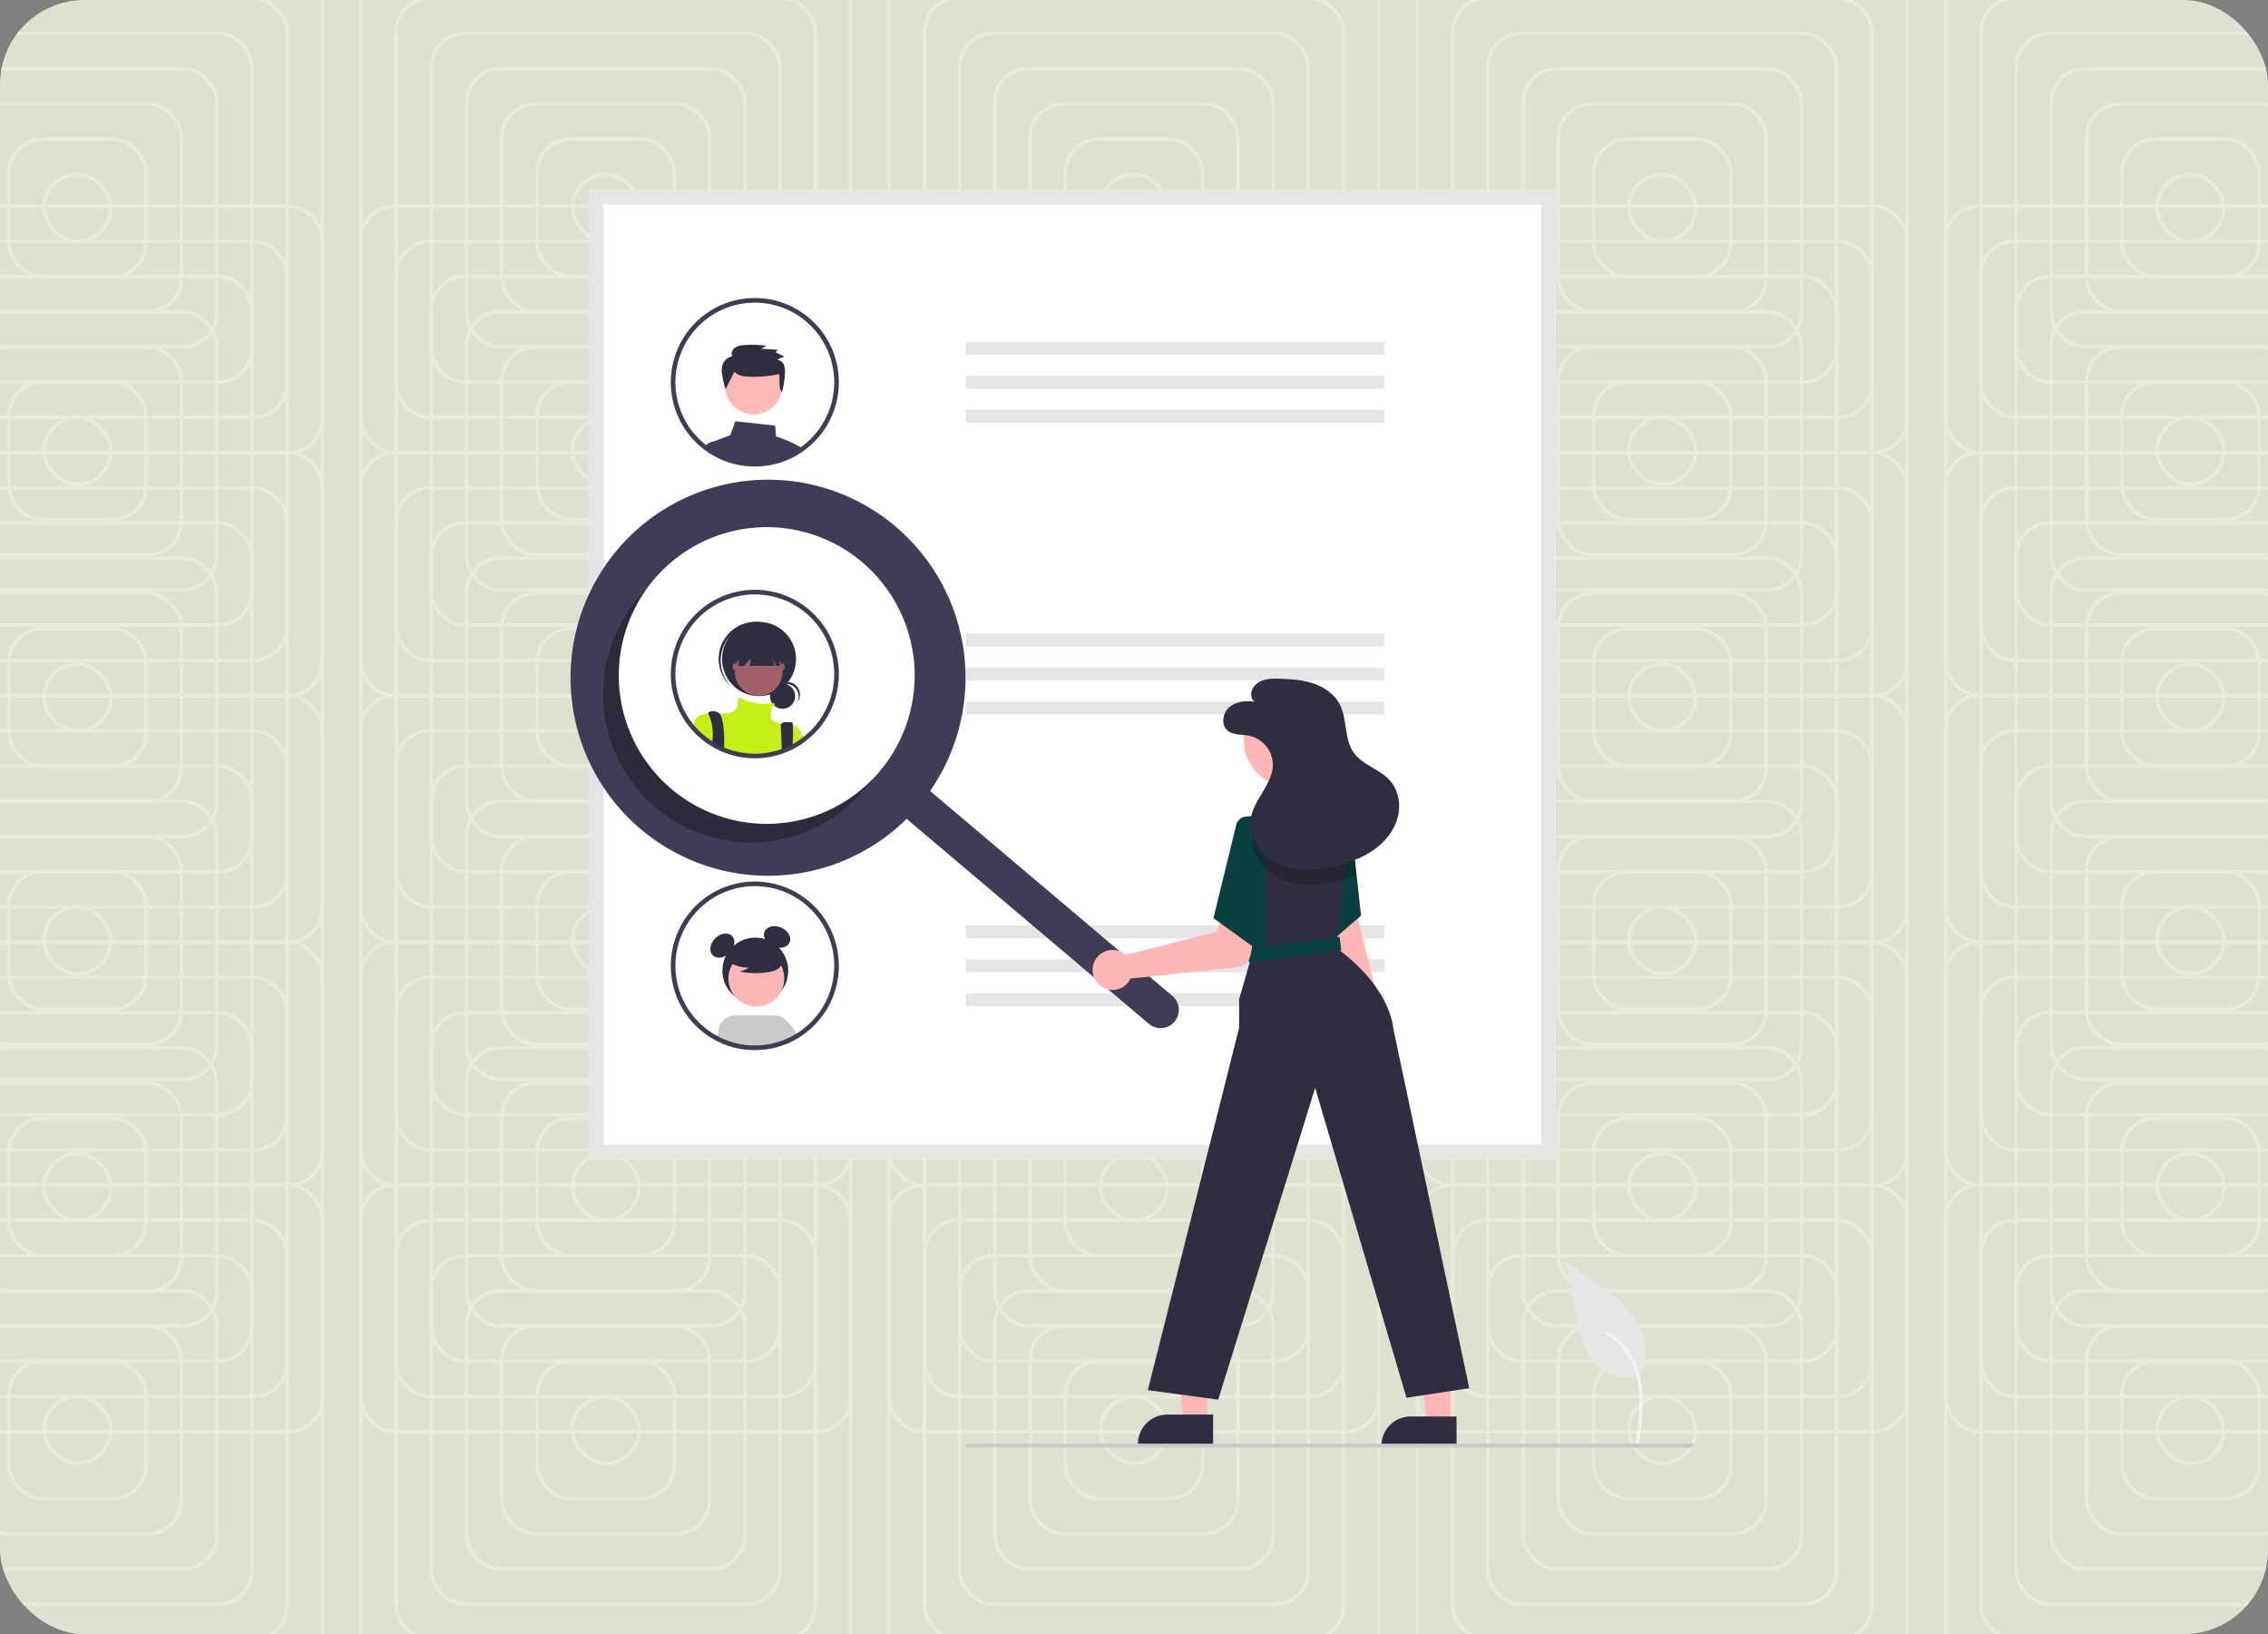 <svg width="644" height="464" viewBox="0 0 644 464" fill="none" xmlns="http://www.w3.org/2000/svg">
<rect x="0" y="0" width="644" height="464" fill="#808080" stroke="none"/>
<g clip-path="url(#clip0_241_11)">
<rect width="644" height="464" rx="24" fill="#DEE1CF"/>
<rect x="552.5" y="-10.5" width="139" height="139" rx="9.5" stroke="#E8EBDB"/>
<rect x="562.5" y="-0.5" width="119" height="119" rx="9.5" stroke="#E8EBDB"/>
<rect x="572.5" y="9.5" width="99" height="99" rx="9.5" stroke="#E8EBDB"/>
<rect x="582.5" y="19.5" width="79" height="79" rx="9.5" stroke="#E8EBDB"/>
<rect x="592.5" y="29.5" width="59" height="59" rx="9.5" stroke="#E8EBDB"/>
<rect x="602.5" y="39.5" width="39" height="39" rx="9.5" stroke="#E8EBDB"/>
<rect x="612.5" y="49.5" width="19" height="19" rx="9.5" stroke="#E8EBDB"/>
<rect x="402.5" y="-10.5" width="139" height="139" rx="9.5" stroke="#E8EBDB"/>
<rect x="412.5" y="-0.5" width="119" height="119" rx="9.5" stroke="#E8EBDB"/>
<rect x="422.5" y="9.5" width="99" height="99" rx="9.5" stroke="#E8EBDB"/>
<rect x="432.5" y="19.5" width="79" height="79" rx="9.5" stroke="#E8EBDB"/>
<rect x="442.5" y="29.5" width="59" height="59" rx="9.5" stroke="#E8EBDB"/>
<rect x="452.5" y="39.5" width="39" height="39" rx="9.5" stroke="#E8EBDB"/>
<rect x="462.5" y="49.5" width="19" height="19" rx="9.5" stroke="#E8EBDB"/>
<rect x="252.5" y="-10.5" width="139" height="139" rx="9.5" stroke="#E8EBDB"/>
<rect x="262.5" y="-0.5" width="119" height="119" rx="9.5" stroke="#E8EBDB"/>
<rect x="272.5" y="9.5" width="99" height="99" rx="9.5" stroke="#E8EBDB"/>
<rect x="282.5" y="19.5" width="79" height="79" rx="9.5" stroke="#E8EBDB"/>
<rect x="292.5" y="29.5" width="59" height="59" rx="9.5" stroke="#E8EBDB"/>
<rect x="302.5" y="39.5" width="39" height="39" rx="9.5" stroke="#E8EBDB"/>
<rect x="312.5" y="49.5" width="19" height="19" rx="9.5" stroke="#E8EBDB"/>
<rect x="102.5" y="-10.5" width="139" height="139" rx="9.5" stroke="#E8EBDB"/>
<rect x="112.5" y="-0.5" width="119" height="119" rx="9.5" stroke="#E8EBDB"/>
<rect x="122.5" y="9.5" width="99" height="99" rx="9.5" stroke="#E8EBDB"/>
<rect x="132.5" y="19.5" width="79" height="79" rx="9.5" stroke="#E8EBDB"/>
<rect x="142.5" y="29.5" width="59" height="59" rx="9.5" stroke="#E8EBDB"/>
<rect x="152.5" y="39.5" width="39" height="39" rx="9.5" stroke="#E8EBDB"/>
<rect x="162.5" y="49.5" width="19" height="19" rx="9.5" stroke="#E8EBDB"/>
<rect x="-47.5" y="-10.5" width="139" height="139" rx="9.5" stroke="#E8EBDB"/>
<rect x="-37.5" y="-0.5" width="119" height="119" rx="9.5" stroke="#E8EBDB"/>
<rect x="-27.5" y="9.5" width="99" height="99" rx="9.5" stroke="#E8EBDB"/>
<rect x="-17.5" y="19.5" width="79" height="79" rx="9.5" stroke="#E8EBDB"/>
<rect x="-7.5" y="29.5" width="59" height="59" rx="9.5" stroke="#E8EBDB"/>
<rect x="2.5" y="39.5" width="39" height="39" rx="9.5" stroke="#E8EBDB"/>
<rect x="12.5" y="49.5" width="19" height="19" rx="9.5" stroke="#E8EBDB"/>
<rect x="552.5" y="58.5" width="139" height="139" rx="9.5" stroke="#E8EBDB"/>
<rect x="562.5" y="68.5" width="119" height="119" rx="9.5" stroke="#E8EBDB"/>
<rect x="572.5" y="78.5" width="99" height="99" rx="9.5" stroke="#E8EBDB"/>
<rect x="582.5" y="88.5" width="79" height="79" rx="9.5" stroke="#E8EBDB"/>
<rect x="592.5" y="98.5" width="59" height="59" rx="9.5" stroke="#E8EBDB"/>
<rect x="602.5" y="108.5" width="39" height="39" rx="9.5" stroke="#E8EBDB"/>
<rect x="612.5" y="118.5" width="19" height="19" rx="9.5" stroke="#E8EBDB"/>
<rect x="402.5" y="58.5" width="139" height="139" rx="9.5" stroke="#E8EBDB"/>
<rect x="412.5" y="68.5" width="119" height="119" rx="9.5" stroke="#E8EBDB"/>
<rect x="422.5" y="78.5" width="99" height="99" rx="9.5" stroke="#E8EBDB"/>
<rect x="432.5" y="88.5" width="79" height="79" rx="9.5" stroke="#E8EBDB"/>
<rect x="442.5" y="98.5" width="59" height="59" rx="9.5" stroke="#E8EBDB"/>
<rect x="452.5" y="108.5" width="39" height="39" rx="9.5" stroke="#E8EBDB"/>
<rect x="462.5" y="118.5" width="19" height="19" rx="9.5" stroke="#E8EBDB"/>
<rect x="252.5" y="58.5" width="139" height="139" rx="9.5" stroke="#E8EBDB"/>
<rect x="262.5" y="68.5" width="119" height="119" rx="9.5" stroke="#E8EBDB"/>
<rect x="272.5" y="78.5" width="99" height="99" rx="9.5" stroke="#E8EBDB"/>
<rect x="282.5" y="88.5" width="79" height="79" rx="9.5" stroke="#E8EBDB"/>
<rect x="292.5" y="98.5" width="59" height="59" rx="9.5" stroke="#E8EBDB"/>
<rect x="302.5" y="108.5" width="39" height="39" rx="9.5" stroke="#E8EBDB"/>
<rect x="312.5" y="118.5" width="19" height="19" rx="9.5" stroke="#E8EBDB"/>
<rect x="102.5" y="58.5" width="139" height="139" rx="9.5" stroke="#E8EBDB"/>
<rect x="112.5" y="68.5" width="119" height="119" rx="9.5" stroke="#E8EBDB"/>
<rect x="122.5" y="78.5" width="99" height="99" rx="9.5" stroke="#E8EBDB"/>
<rect x="132.5" y="88.5" width="79" height="79" rx="9.5" stroke="#E8EBDB"/>
<rect x="142.5" y="98.5" width="59" height="59" rx="9.5" stroke="#E8EBDB"/>
<rect x="152.5" y="108.5" width="39" height="39" rx="9.5" stroke="#E8EBDB"/>
<rect x="162.5" y="118.5" width="19" height="19" rx="9.5" stroke="#E8EBDB"/>
<rect x="-47.5" y="58.5" width="139" height="139" rx="9.5" stroke="#E8EBDB"/>
<rect x="-37.5" y="68.5" width="119" height="119" rx="9.5" stroke="#E8EBDB"/>
<rect x="-27.5" y="78.5" width="99" height="99" rx="9.5" stroke="#E8EBDB"/>
<rect x="-17.5" y="88.5" width="79" height="79" rx="9.5" stroke="#E8EBDB"/>
<rect x="-7.5" y="98.5" width="59" height="59" rx="9.5" stroke="#E8EBDB"/>
<rect x="2.5" y="108.5" width="39" height="39" rx="9.5" stroke="#E8EBDB"/>
<rect x="12.5" y="118.5" width="19" height="19" rx="9.5" stroke="#E8EBDB"/>
<rect x="552.5" y="128.5" width="139" height="139" rx="9.5" stroke="#E8EBDB"/>
<rect x="562.5" y="138.5" width="119" height="119" rx="9.5" stroke="#E8EBDB"/>
<rect x="572.5" y="148.5" width="99" height="99" rx="9.5" stroke="#E8EBDB"/>
<rect x="582.5" y="158.5" width="79" height="79" rx="9.5" stroke="#E8EBDB"/>
<rect x="592.5" y="168.5" width="59" height="59" rx="9.5" stroke="#E8EBDB"/>
<rect x="602.5" y="178.5" width="39" height="39" rx="9.5" stroke="#E8EBDB"/>
<rect x="612.5" y="188.5" width="19" height="19" rx="9.5" stroke="#E8EBDB"/>
<rect x="402.5" y="128.5" width="139" height="139" rx="9.5" stroke="#E8EBDB"/>
<rect x="412.5" y="138.5" width="119" height="119" rx="9.5" stroke="#E8EBDB"/>
<rect x="422.5" y="148.5" width="99" height="99" rx="9.5" stroke="#E8EBDB"/>
<rect x="432.5" y="158.5" width="79" height="79" rx="9.5" stroke="#E8EBDB"/>
<rect x="442.5" y="168.5" width="59" height="59" rx="9.5" stroke="#E8EBDB"/>
<rect x="452.5" y="178.5" width="39" height="39" rx="9.5" stroke="#E8EBDB"/>
<rect x="462.5" y="188.5" width="19" height="19" rx="9.5" stroke="#E8EBDB"/>
<rect x="252.5" y="128.5" width="139" height="139" rx="9.5" stroke="#E8EBDB"/>
<rect x="262.5" y="138.5" width="119" height="119" rx="9.5" stroke="#E8EBDB"/>
<rect x="272.5" y="148.5" width="99" height="99" rx="9.5" stroke="#E8EBDB"/>
<rect x="282.5" y="158.5" width="79" height="79" rx="9.5" stroke="#E8EBDB"/>
<rect x="292.5" y="168.5" width="59" height="59" rx="9.5" stroke="#E8EBDB"/>
<rect x="302.5" y="178.5" width="39" height="39" rx="9.5" stroke="#E8EBDB"/>
<rect x="312.5" y="188.5" width="19" height="19" rx="9.5" stroke="#E8EBDB"/>
<rect x="102.5" y="128.5" width="139" height="139" rx="9.5" stroke="#E8EBDB"/>
<rect x="112.5" y="138.5" width="119" height="119" rx="9.5" stroke="#E8EBDB"/>
<rect x="122.5" y="148.5" width="99" height="99" rx="9.5" stroke="#E8EBDB"/>
<rect x="132.5" y="158.5" width="79" height="79" rx="9.5" stroke="#E8EBDB"/>
<rect x="142.5" y="168.5" width="59" height="59" rx="9.5" stroke="#E8EBDB"/>
<rect x="152.5" y="178.5" width="39" height="39" rx="9.5" stroke="#E8EBDB"/>
<rect x="162.5" y="188.5" width="19" height="19" rx="9.5" stroke="#E8EBDB"/>
<rect x="-47.5" y="128.5" width="139" height="139" rx="9.5" stroke="#E8EBDB"/>
<rect x="-37.5" y="138.5" width="119" height="119" rx="9.5" stroke="#E8EBDB"/>
<rect x="-27.5" y="148.5" width="99" height="99" rx="9.5" stroke="#E8EBDB"/>
<rect x="-17.5" y="158.5" width="79" height="79" rx="9.5" stroke="#E8EBDB"/>
<rect x="-7.5" y="168.5" width="59" height="59" rx="9.5" stroke="#E8EBDB"/>
<rect x="2.5" y="178.5" width="39" height="39" rx="9.5" stroke="#E8EBDB"/>
<rect x="12.5" y="188.5" width="19" height="19" rx="9.5" stroke="#E8EBDB"/>
<rect x="552.5" y="197.5" width="139" height="139" rx="9.5" stroke="#E8EBDB"/>
<rect x="562.5" y="207.5" width="119" height="119" rx="9.5" stroke="#E8EBDB"/>
<rect x="572.5" y="217.5" width="99" height="99" rx="9.5" stroke="#E8EBDB"/>
<rect x="582.5" y="227.5" width="79" height="79" rx="9.5" stroke="#E8EBDB"/>
<rect x="592.5" y="237.5" width="59" height="59" rx="9.5" stroke="#E8EBDB"/>
<rect x="602.5" y="247.5" width="39" height="39" rx="9.5" stroke="#E8EBDB"/>
<rect x="612.5" y="257.5" width="19" height="19" rx="9.5" stroke="#E8EBDB"/>
<rect x="402.5" y="197.5" width="139" height="139" rx="9.5" stroke="#E8EBDB"/>
<rect x="412.5" y="207.5" width="119" height="119" rx="9.5" stroke="#E8EBDB"/>
<rect x="422.5" y="217.5" width="99" height="99" rx="9.5" stroke="#E8EBDB"/>
<rect x="432.5" y="227.5" width="79" height="79" rx="9.5" stroke="#E8EBDB"/>
<rect x="442.5" y="237.5" width="59" height="59" rx="9.5" stroke="#E8EBDB"/>
<rect x="452.5" y="247.5" width="39" height="39" rx="9.5" stroke="#E8EBDB"/>
<rect x="462.5" y="257.5" width="19" height="19" rx="9.5" stroke="#E8EBDB"/>
<rect x="252.5" y="197.5" width="139" height="139" rx="9.5" stroke="#E8EBDB"/>
<rect x="262.5" y="207.5" width="119" height="119" rx="9.5" stroke="#E8EBDB"/>
<rect x="272.5" y="217.5" width="99" height="99" rx="9.5" stroke="#E8EBDB"/>
<rect x="282.5" y="227.5" width="79" height="79" rx="9.5" stroke="#E8EBDB"/>
<rect x="292.5" y="237.5" width="59" height="59" rx="9.5" stroke="#E8EBDB"/>
<rect x="302.5" y="247.5" width="39" height="39" rx="9.5" stroke="#E8EBDB"/>
<rect x="312.5" y="257.5" width="19" height="19" rx="9.5" stroke="#E8EBDB"/>
<rect x="102.5" y="197.5" width="139" height="139" rx="9.5" stroke="#E8EBDB"/>
<rect x="112.5" y="207.5" width="119" height="119" rx="9.5" stroke="#E8EBDB"/>
<rect x="122.5" y="217.5" width="99" height="99" rx="9.5" stroke="#E8EBDB"/>
<rect x="132.5" y="227.5" width="79" height="79" rx="9.5" stroke="#E8EBDB"/>
<rect x="142.5" y="237.5" width="59" height="59" rx="9.5" stroke="#E8EBDB"/>
<rect x="152.5" y="247.5" width="39" height="39" rx="9.5" stroke="#E8EBDB"/>
<rect x="162.5" y="257.5" width="19" height="19" rx="9.5" stroke="#E8EBDB"/>
<rect x="-47.5" y="197.5" width="139" height="139" rx="9.5" stroke="#E8EBDB"/>
<rect x="-37.5" y="207.5" width="119" height="119" rx="9.5" stroke="#E8EBDB"/>
<rect x="-27.5" y="217.5" width="99" height="99" rx="9.5" stroke="#E8EBDB"/>
<rect x="-17.5" y="227.5" width="79" height="79" rx="9.5" stroke="#E8EBDB"/>
<rect x="-7.5" y="237.5" width="59" height="59" rx="9.5" stroke="#E8EBDB"/>
<rect x="2.5" y="247.5" width="39" height="39" rx="9.5" stroke="#E8EBDB"/>
<rect x="12.5" y="257.5" width="19" height="19" rx="9.5" stroke="#E8EBDB"/>
<rect x="552.5" y="267.5" width="139" height="139" rx="9.5" stroke="#E8EBDB"/>
<rect x="562.5" y="277.5" width="119" height="119" rx="9.5" stroke="#E8EBDB"/>
<rect x="572.5" y="287.5" width="99" height="99" rx="9.5" stroke="#E8EBDB"/>
<rect x="582.5" y="297.5" width="79" height="79" rx="9.5" stroke="#E8EBDB"/>
<rect x="592.5" y="307.5" width="59" height="59" rx="9.5" stroke="#E8EBDB"/>
<rect x="602.5" y="317.5" width="39" height="39" rx="9.5" stroke="#E8EBDB"/>
<rect x="612.5" y="327.5" width="19" height="19" rx="9.5" stroke="#E8EBDB"/>
<rect x="402.5" y="267.5" width="139" height="139" rx="9.5" stroke="#E8EBDB"/>
<rect x="412.5" y="277.5" width="119" height="119" rx="9.5" stroke="#E8EBDB"/>
<rect x="422.5" y="287.5" width="99" height="99" rx="9.5" stroke="#E8EBDB"/>
<rect x="432.5" y="297.5" width="79" height="79" rx="9.5" stroke="#E8EBDB"/>
<rect x="442.5" y="307.5" width="59" height="59" rx="9.5" stroke="#E8EBDB"/>
<rect x="452.5" y="317.5" width="39" height="39" rx="9.5" stroke="#E8EBDB"/>
<rect x="462.5" y="327.5" width="19" height="19" rx="9.5" stroke="#E8EBDB"/>
<rect x="252.5" y="267.5" width="139" height="139" rx="9.5" stroke="#E8EBDB"/>
<rect x="262.5" y="277.5" width="119" height="119" rx="9.5" stroke="#E8EBDB"/>
<rect x="272.5" y="287.5" width="99" height="99" rx="9.5" stroke="#E8EBDB"/>
<rect x="282.5" y="297.5" width="79" height="79" rx="9.5" stroke="#E8EBDB"/>
<rect x="292.5" y="307.5" width="59" height="59" rx="9.5" stroke="#E8EBDB"/>
<rect x="302.5" y="317.5" width="39" height="39" rx="9.5" stroke="#E8EBDB"/>
<rect x="312.5" y="327.5" width="19" height="19" rx="9.5" stroke="#E8EBDB"/>
<rect x="102.5" y="267.5" width="139" height="139" rx="9.5" stroke="#E8EBDB"/>
<rect x="112.5" y="277.5" width="119" height="119" rx="9.5" stroke="#E8EBDB"/>
<rect x="122.5" y="287.5" width="99" height="99" rx="9.5" stroke="#E8EBDB"/>
<rect x="132.5" y="297.5" width="79" height="79" rx="9.5" stroke="#E8EBDB"/>
<rect x="142.5" y="307.5" width="59" height="59" rx="9.5" stroke="#E8EBDB"/>
<rect x="152.5" y="317.5" width="39" height="39" rx="9.5" stroke="#E8EBDB"/>
<rect x="162.5" y="327.5" width="19" height="19" rx="9.5" stroke="#E8EBDB"/>
<rect x="-47.5" y="267.5" width="139" height="139" rx="9.5" stroke="#E8EBDB"/>
<rect x="-37.5" y="277.5" width="119" height="119" rx="9.5" stroke="#E8EBDB"/>
<rect x="-27.5" y="287.5" width="99" height="99" rx="9.5" stroke="#E8EBDB"/>
<rect x="-17.5" y="297.5" width="79" height="79" rx="9.5" stroke="#E8EBDB"/>
<rect x="-7.5" y="307.5" width="59" height="59" rx="9.5" stroke="#E8EBDB"/>
<rect x="2.5" y="317.5" width="39" height="39" rx="9.5" stroke="#E8EBDB"/>
<rect x="12.5" y="327.5" width="19" height="19" rx="9.5" stroke="#E8EBDB"/>
<rect x="552.5" y="336.5" width="139" height="139" rx="9.5" stroke="#E8EBDB"/>
<rect x="562.5" y="346.5" width="119" height="119" rx="9.5" stroke="#E8EBDB"/>
<rect x="572.5" y="356.5" width="99" height="99" rx="9.5" stroke="#E8EBDB"/>
<rect x="582.5" y="366.5" width="79" height="79" rx="9.5" stroke="#E8EBDB"/>
<rect x="592.5" y="376.5" width="59" height="59" rx="9.5" stroke="#E8EBDB"/>
<rect x="602.5" y="386.5" width="39" height="39" rx="9.5" stroke="#E8EBDB"/>
<rect x="612.5" y="396.5" width="19" height="19" rx="9.5" stroke="#E8EBDB"/>
<rect x="402.5" y="336.5" width="139" height="139" rx="9.5" stroke="#E8EBDB"/>
<rect x="412.5" y="346.5" width="119" height="119" rx="9.5" stroke="#E8EBDB"/>
<rect x="422.5" y="356.5" width="99" height="99" rx="9.5" stroke="#E8EBDB"/>
<rect x="432.5" y="366.5" width="79" height="79" rx="9.5" stroke="#E8EBDB"/>
<rect x="442.5" y="376.5" width="59" height="59" rx="9.5" stroke="#E8EBDB"/>
<rect x="452.5" y="386.5" width="39" height="39" rx="9.5" stroke="#E8EBDB"/>
<rect x="462.5" y="396.5" width="19" height="19" rx="9.5" stroke="#E8EBDB"/>
<rect x="252.5" y="336.5" width="139" height="139" rx="9.5" stroke="#E8EBDB"/>
<rect x="262.5" y="346.5" width="119" height="119" rx="9.5" stroke="#E8EBDB"/>
<rect x="272.5" y="356.5" width="99" height="99" rx="9.5" stroke="#E8EBDB"/>
<rect x="282.5" y="366.5" width="79" height="79" rx="9.5" stroke="#E8EBDB"/>
<rect x="292.5" y="376.5" width="59" height="59" rx="9.5" stroke="#E8EBDB"/>
<rect x="302.5" y="386.5" width="39" height="39" rx="9.5" stroke="#E8EBDB"/>
<rect x="312.5" y="396.5" width="19" height="19" rx="9.5" stroke="#E8EBDB"/>
<rect x="102.5" y="336.5" width="139" height="139" rx="9.5" stroke="#E8EBDB"/>
<rect x="112.5" y="346.5" width="119" height="119" rx="9.5" stroke="#E8EBDB"/>
<rect x="122.5" y="356.5" width="99" height="99" rx="9.5" stroke="#E8EBDB"/>
<rect x="132.5" y="366.5" width="79" height="79" rx="9.5" stroke="#E8EBDB"/>
<rect x="142.5" y="376.5" width="59" height="59" rx="9.5" stroke="#E8EBDB"/>
<rect x="152.5" y="386.5" width="39" height="39" rx="9.5" stroke="#E8EBDB"/>
<rect x="162.5" y="396.5" width="19" height="19" rx="9.5" stroke="#E8EBDB"/>
<rect x="-47.5" y="336.5" width="139" height="139" rx="9.5" stroke="#E8EBDB"/>
<rect x="-37.5" y="346.5" width="119" height="119" rx="9.5" stroke="#E8EBDB"/>
<rect x="-27.5" y="356.5" width="99" height="99" rx="9.5" stroke="#E8EBDB"/>
<rect x="-17.5" y="366.5" width="79" height="79" rx="9.5" stroke="#E8EBDB"/>
<rect x="-7.5" y="376.5" width="59" height="59" rx="9.5" stroke="#E8EBDB"/>
<rect x="2.5" y="386.5" width="39" height="39" rx="9.5" stroke="#E8EBDB"/>
<rect x="12.5" y="396.5" width="19" height="19" rx="9.5" stroke="#E8EBDB"/>
<g clip-path="url(#clip1_241_11)">
<path d="M465.993 390.494C464.005 391.195 461.87 391.37 459.794 391.004C457.718 390.637 455.772 389.741 454.142 388.401C449.991 384.907 448.687 379.153 447.63 373.823L444.498 358.061L451.055 362.588C455.771 365.844 460.593 369.204 463.859 373.92C467.124 378.636 468.549 385.074 465.926 390.176" fill="#E6E6E6"/>
<path d="M465.433 409.577C466.096 404.73 466.779 399.821 466.313 394.921C465.9 390.57 464.576 386.321 461.88 382.836C460.45 380.99 458.709 379.408 456.736 378.162C456.221 377.837 455.748 378.654 456.26 378.978C459.673 381.141 462.314 384.335 463.8 388.099C465.442 392.286 465.705 396.849 465.42 401.296C465.249 403.985 464.887 406.656 464.521 409.326C464.492 409.446 464.509 409.574 464.571 409.682C464.632 409.79 464.732 409.871 464.85 409.907C464.971 409.94 465.1 409.923 465.208 409.862C465.317 409.8 465.397 409.697 465.43 409.577L465.433 409.577Z" fill="#F2F2F2"/>
<path d="M441.666 329.066H167.32V54H441.666V329.066Z" fill="white"/>
<path d="M441.666 329.066H167.32V54H441.666V329.066ZM171.373 325.002H437.613V58.064H171.373V325.002Z" fill="#E5E5E5"/>
<path d="M393.065 97.034H274.261V100.745H393.065V97.034Z" fill="#E5E5E5"/>
<path d="M393.065 106.682H274.261V110.392H393.065V106.682Z" fill="#E5E5E5"/>
<path d="M393.065 116.329H274.261V120.039H393.065V116.329Z" fill="#E5E5E5"/>
<path d="M393.065 179.874H274.261V183.584H393.065V179.874Z" fill="#E5E5E5"/>
<path d="M393.065 189.521H274.261V193.232H393.065V189.521Z" fill="#E5E5E5"/>
<path d="M393.065 199.168H274.261V202.878H393.065V199.168Z" fill="#E5E5E5"/>
<path d="M393.065 262.713H274.261V266.423H393.065V262.713Z" fill="#E5E5E5"/>
<path d="M393.065 272.36H274.261V276.071H393.065V272.36Z" fill="#E5E5E5"/>
<path d="M393.065 282.007H274.261V285.718H393.065V282.007Z" fill="#E5E5E5"/>
<path d="M226.701 126.598C224.672 125.525 222.553 124.631 220.37 123.926L220.091 120.838L208.799 119.618L207.364 123.565L203.311 125.09C203.166 125.145 203.028 125.217 202.9 125.305H202.896C202.67 125.458 202.477 125.656 202.33 125.886C202.182 126.117 202.083 126.375 202.039 126.645C201.996 126.913 202.006 127.188 202.069 127.452L202.283 128.333C202.592 128.518 202.909 128.694 203.226 128.861L203.427 128.964C203.89 129.205 204.361 129.432 204.845 129.643C204.944 129.686 205.051 129.729 205.149 129.772C205.158 129.776 205.162 129.776 205.171 129.78C205.398 129.875 205.625 129.965 205.856 130.051C206.616 130.342 207.391 130.591 208.178 130.798C210.186 131.335 212.255 131.606 214.334 131.606C215.092 131.606 215.842 131.571 216.583 131.498C218.276 131.342 219.948 131.003 221.569 130.489C221.573 130.489 221.578 130.485 221.582 130.485C222.606 130.158 223.607 129.76 224.576 129.295C224.581 129.291 224.589 129.291 224.594 129.286C224.812 129.183 225.022 129.072 225.236 128.964L225.339 128.913C225.51 128.822 225.682 128.732 225.853 128.638C226.281 128.402 226.701 128.152 227.117 127.886C227.232 127.817 227.344 127.744 227.459 127.667C227.622 127.56 227.785 127.448 227.943 127.332C227.545 127.074 227.13 126.83 226.701 126.598Z" fill="#3F3D56"/>
<path d="M205.509 128.5L204.802 125.3H202.956C202.937 125.301 202.919 125.302 202.9 125.305H202.896C202.232 125.361 201.593 125.582 201.037 125.949C200.659 126.19 200.324 126.492 200.043 126.842C200.591 127.259 201.161 127.645 201.748 128.015L201.774 128.028C201.941 128.131 202.112 128.234 202.283 128.333C202.592 128.517 202.909 128.693 203.226 128.861L203.427 128.964C203.89 129.205 204.361 129.432 204.845 129.643C204.944 129.686 205.051 129.728 205.149 129.771C205.158 129.776 205.162 129.776 205.171 129.78C205.398 129.875 205.625 129.965 205.856 130.051L205.509 128.5Z" fill="#3F3D56"/>
<path d="M214.002 117.665C218.494 117.665 222.135 114.015 222.135 109.511C222.135 105.008 218.494 101.357 214.002 101.357C209.511 101.357 205.87 105.008 205.87 109.511C205.87 114.015 209.511 117.665 214.002 117.665Z" fill="#FFB8B8"/>
<path d="M208.542 105.54C209.384 106.539 210.809 106.821 212.123 106.936C215.196 107.106 218.277 106.854 221.282 106.186C221.468 107.996 220.96 109.946 222.023 111.435C222.521 109.633 222.811 107.78 222.886 105.911C222.966 105.11 222.861 104.301 222.581 103.546C222.431 103.168 222.179 102.839 221.852 102.598C221.525 102.356 221.138 102.211 220.733 102.18C221.339 101.719 222.048 101.415 222.799 101.294L220.217 99.993L220.88 99.31L216.205 99.023L217.559 98.161C215.521 97.88 213.459 97.815 211.408 97.966C210.449 97.966 209.508 98.229 208.687 98.724C207.915 99.278 207.469 100.378 207.948 101.19C207.348 101.289 206.783 101.54 206.307 101.919C205.831 102.298 205.459 102.792 205.227 103.355C204.933 104.251 204.862 105.205 205.02 106.134C205.196 107.625 205.542 109.09 206.05 110.502L208.542 105.54Z" fill="#2F2E41"/>
<path d="M236.871 100.672C235.73 97.386 233.888 94.388 231.473 91.889C229.057 89.389 226.127 87.448 222.887 86.201C219.647 84.953 216.174 84.43 212.711 84.666C209.248 84.903 205.878 85.894 202.837 87.57C199.795 89.246 197.154 91.568 195.1 94.373C193.045 97.177 191.625 100.398 190.939 103.809C190.253 107.221 190.317 110.741 191.127 114.125C191.938 117.509 193.475 120.675 195.631 123.402C195.845 123.673 196.068 123.943 196.295 124.205C196.312 124.222 196.325 124.239 196.342 124.257C196.9 124.902 197.494 125.515 198.12 126.095C198.283 126.245 198.454 126.4 198.625 126.546C198.951 126.838 199.285 127.117 199.632 127.383C199.769 127.491 199.902 127.598 200.043 127.701C200.591 128.118 201.161 128.504 201.748 128.874L201.774 128.887C201.941 128.99 202.112 129.093 202.284 129.192C202.592 129.376 202.909 129.552 203.226 129.72L203.427 129.823C203.89 130.064 204.361 130.291 204.845 130.502C204.944 130.545 205.051 130.588 205.149 130.631C205.158 130.635 205.162 130.635 205.171 130.639C205.398 130.734 205.625 130.824 205.856 130.91C206.616 131.201 207.391 131.45 208.178 131.657C210.186 132.194 212.256 132.465 214.334 132.465C215.092 132.465 215.842 132.43 216.583 132.357C218.276 132.2 219.948 131.862 221.569 131.348C221.574 131.348 221.578 131.344 221.582 131.344C222.606 131.016 223.607 130.619 224.577 130.154C224.581 130.149 224.589 130.15 224.594 130.145C224.812 130.042 225.022 129.93 225.236 129.823L225.339 129.772C225.51 129.681 225.682 129.591 225.853 129.497C226.282 129.26 226.701 129.011 227.117 128.745C227.233 128.676 227.344 128.603 227.46 128.526C227.622 128.419 227.785 128.307 227.944 128.191C228.154 128.045 228.364 127.895 228.569 127.74C228.633 127.693 228.702 127.645 228.766 127.594C232.78 124.54 235.725 120.29 237.181 115.453C238.637 110.617 238.529 105.443 236.871 100.672ZM227.978 126.55C227.837 126.662 227.691 126.769 227.545 126.868C227.404 126.975 227.263 127.079 227.117 127.173C226.993 127.263 226.868 127.349 226.74 127.431L226.701 127.456C226.607 127.521 226.513 127.581 226.419 127.641C226.063 127.864 225.703 128.079 225.339 128.285L225.223 128.35C225.061 128.44 224.898 128.526 224.735 128.612C224.714 128.625 224.688 128.633 224.667 128.646L224.641 128.659C224.435 128.767 224.225 128.87 224.016 128.968C223.206 129.359 222.371 129.698 221.518 129.982C221.407 130.021 221.295 130.059 221.184 130.094C219.649 130.583 218.067 130.906 216.463 131.056C215.761 131.12 215.049 131.155 214.334 131.155C212.368 131.159 210.411 130.902 208.512 130.39C207.538 130.135 206.583 129.811 205.655 129.419C205.608 129.398 205.556 129.381 205.509 129.359C205.458 129.338 205.411 129.321 205.364 129.299C205.312 129.278 205.265 129.256 205.214 129.23C204.811 129.054 204.413 128.861 204.023 128.659L203.834 128.56C203.359 128.311 202.892 128.045 202.438 127.761C202.305 127.68 202.168 127.594 202.039 127.504C202.005 127.482 201.975 127.461 201.941 127.439C201.637 127.237 201.333 127.027 201.037 126.808C200.836 126.658 200.634 126.507 200.437 126.353C200.107 126.104 199.79 125.837 199.482 125.562C199.319 125.425 199.161 125.275 199.007 125.133C198.399 124.571 197.824 123.974 197.284 123.346C197.105 123.14 196.929 122.934 196.762 122.719C196.724 122.677 196.688 122.632 196.655 122.586C193.871 119.064 192.197 114.792 191.846 110.312C191.494 105.833 192.481 101.35 194.681 97.436C196.881 93.521 200.194 90.352 204.198 88.333C208.201 86.314 212.713 85.536 217.16 86.099C221.606 86.662 225.784 88.539 229.161 91.493C232.539 94.446 234.962 98.341 236.123 102.681C237.284 107.02 237.129 111.609 235.678 115.86C234.228 120.111 231.547 123.833 227.978 126.55Z" fill="#3F3D56"/>
<path d="M236.871 183.512C235.73 180.225 233.888 177.227 231.472 174.728C229.057 172.229 226.127 170.288 222.887 169.04C219.647 167.793 216.174 167.269 212.711 167.506C209.248 167.742 205.878 168.733 202.836 170.409C199.795 172.086 197.154 174.407 195.1 177.212C193.045 180.017 191.625 183.237 190.939 186.648C190.253 190.06 190.317 193.58 191.127 196.964C191.938 200.348 193.475 203.514 195.631 206.241C195.845 206.512 196.068 206.782 196.295 207.044C196.312 207.062 196.324 207.079 196.342 207.096C196.9 207.741 197.494 208.355 198.12 208.934C198.282 209.085 198.454 209.239 198.625 209.385C198.951 209.677 199.285 209.957 199.632 210.223C200.309 210.758 201.016 211.256 201.748 211.713L201.774 211.726C202.249 212.022 202.733 212.297 203.226 212.559L203.427 212.662C203.89 212.903 204.361 213.131 204.845 213.341C204.944 213.384 205.051 213.427 205.149 213.47C205.158 213.474 205.162 213.474 205.171 213.478C206.149 213.886 207.154 214.226 208.178 214.496C210.186 215.033 212.256 215.304 214.334 215.304C215.092 215.304 215.842 215.27 216.583 215.196C218.276 215.04 219.948 214.701 221.569 214.187C221.574 214.187 221.578 214.183 221.582 214.183C222.606 213.856 223.607 213.458 224.576 212.993C224.581 212.989 224.589 212.989 224.594 212.985C224.812 212.881 225.022 212.77 225.236 212.662L225.339 212.611C225.51 212.521 225.682 212.43 225.853 212.336C226.281 212.1 226.701 211.851 227.117 211.584C227.233 211.516 227.344 211.443 227.459 211.365C227.836 211.116 228.209 210.85 228.569 210.579C228.633 210.532 228.702 210.485 228.766 210.433C232.779 207.379 235.725 203.129 237.181 198.293C238.637 193.456 238.529 188.282 236.871 183.512Z" fill="white"/>
<path d="M222.209 201.239C224.185 201.239 225.786 199.634 225.786 197.653C225.786 195.673 224.185 194.067 222.209 194.067C220.234 194.067 218.633 195.673 218.633 197.653C218.633 199.634 220.234 201.239 222.209 201.239Z" fill="#2F2E41"/>
<path d="M223.206 194.166C223.825 194.166 224.433 194.327 224.972 194.634C225.51 194.94 225.96 195.381 226.277 195.914C226.594 196.447 226.768 197.054 226.782 197.674C226.795 198.295 226.648 198.908 226.354 199.454C226.664 199.065 226.89 198.616 227.017 198.135C227.145 197.653 227.17 197.151 227.093 196.659C227.016 196.167 226.837 195.697 226.569 195.278C226.3 194.859 225.948 194.501 225.533 194.226C225.119 193.952 224.652 193.766 224.163 193.683C223.673 193.599 223.172 193.618 222.69 193.739C222.209 193.86 221.757 194.081 221.365 194.387C220.973 194.692 220.649 195.077 220.414 195.515C220.748 195.094 221.173 194.754 221.656 194.521C222.14 194.287 222.669 194.166 223.206 194.166Z" fill="#2F2E41"/>
<path d="M215.526 197.646C221.328 197.646 226.032 192.93 226.032 187.112C226.032 181.294 221.328 176.578 215.526 176.578C209.723 176.578 205.019 181.294 205.019 187.112C205.019 192.93 209.723 197.646 215.526 197.646Z" fill="#2F2E41"/>
<path d="M207.28 180.576C209.09 178.534 211.621 177.278 214.337 177.072C217.054 176.866 219.744 177.726 221.841 179.471C221.755 179.389 221.669 179.307 221.581 179.227C219.505 177.363 216.776 176.402 213.994 176.555C211.211 176.708 208.604 177.963 206.744 180.044C204.885 182.125 203.926 184.861 204.079 187.651C204.232 190.441 205.484 193.055 207.559 194.919C207.579 194.937 207.599 194.955 207.62 194.973C207.709 195.052 207.8 195.127 207.892 195.203C205.918 193.321 204.751 190.743 204.636 188.014C204.522 185.284 205.47 182.617 207.28 180.576Z" fill="#2F2E41"/>
<path d="M215.437 197.556C219.174 197.556 222.203 194.519 222.203 190.772C222.203 187.025 219.174 183.987 215.437 183.987C211.699 183.987 208.67 187.025 208.67 190.772C208.67 194.519 211.699 197.556 215.437 197.556Z" fill="#A0616A"/>
<path d="M227.545 208.449V210.726C227.13 210.992 226.71 211.241 226.281 211.477C226.11 211.572 225.939 211.662 225.768 211.752L225.665 211.804C225.45 211.911 225.24 212.023 225.022 212.126C225.018 212.13 225.009 212.13 225.005 212.134C224.035 212.599 223.035 212.997 222.01 213.324C222.006 213.324 222.002 213.328 221.998 213.328C220.376 213.843 218.705 214.181 217.011 214.338C216.27 214.411 215.52 214.445 214.762 214.445C212.684 214.446 210.615 214.174 208.606 213.638C207.582 213.368 206.577 213.028 205.599 212.62C205.591 212.615 205.586 212.615 205.578 212.611C205.479 212.568 205.372 212.525 205.273 212.482C204.789 212.272 204.318 212.044 203.856 211.804L203.654 211.701C203.161 211.439 202.677 211.164 202.202 210.867L202.176 210.854C201.444 210.397 200.738 209.899 200.06 209.364C199.713 209.098 199.379 208.819 199.053 208.527C198.882 208.38 198.711 208.226 198.548 208.076C197.922 207.496 197.329 206.882 196.77 206.237C196.844 205.79 196.953 205.349 197.096 204.919L197.1 204.914C197.126 204.841 197.156 204.769 197.19 204.7C197.213 204.638 197.241 204.578 197.271 204.519C198.038 203.08 199.426 202.724 201.148 202.647C202.121 202.604 203.196 202.651 204.331 202.638C204.931 202.634 205.552 202.612 206.173 202.556C210.093 202.2 209.382 199.881 209.557 198.631C209.733 197.419 210.821 198.467 210.894 198.536L210.898 198.54C213.116 199.581 215.57 200.013 218.009 199.79C218.429 199.739 218.849 199.709 219.269 199.696C220.374 199.683 220.134 200.001 219.753 200.263C219.568 200.385 219.375 200.494 219.175 200.589C219.175 200.589 218.999 201.663 218.819 203.269C218.648 204.807 221.586 205.529 221.831 205.584C221.836 205.588 221.842 205.589 221.848 205.589C222.921 205.31 224.051 205.339 225.108 205.675H225.112C225.716 205.897 226.255 206.268 226.68 206.752C227.105 207.237 227.402 207.82 227.545 208.449Z" fill="#C4EF17"/>
<path d="M205.642 211.211C205.642 211.529 205.634 211.834 205.621 212.121C205.616 212.293 205.608 212.461 205.599 212.62C205.591 212.615 205.586 212.615 205.578 212.611C205.479 212.568 205.372 212.525 205.274 212.482C204.79 212.272 204.318 212.044 203.856 211.803L203.654 211.7C203.162 211.438 202.678 211.164 202.202 210.867C202.215 210.717 202.236 210.566 202.258 210.416C202.305 210.085 202.343 209.75 202.369 209.42C202.538 207.096 202.118 204.768 201.148 202.651V202.646C201.062 202.475 201.011 202.38 201.011 202.38C201.011 202.38 202.258 201.306 204.035 202.38C204.149 202.447 204.249 202.534 204.331 202.638C205.402 203.905 205.693 208.166 205.642 211.211Z" fill="#2F2E41"/>
<path d="M225.095 210.626C225.078 211.107 225.052 211.61 225.022 212.121V212.125C225.018 212.13 225.009 212.13 225.005 212.134C224.035 212.599 223.035 212.997 222.01 213.324C222.006 213.324 222.002 213.328 221.998 213.328L221.951 212.121L221.946 211.962L221.719 206.086C221.713 205.953 221.734 205.821 221.781 205.696C221.827 205.571 221.898 205.457 221.99 205.361C222.082 205.265 222.192 205.188 222.314 205.135C222.436 205.083 222.568 205.056 222.7 205.056H224.872C224.979 205.056 225.056 205.275 225.108 205.67V205.674C225.213 207.323 225.209 208.978 225.095 210.626Z" fill="#2F2E41"/>
<path d="M209.649 182.291V189.077H211.216L213.21 186.935L212.943 189.077H219.87L219.442 186.935L220.299 189.077H221.403V182.291H209.649Z" fill="#2F2E41"/>
<path d="M208.581 190.326C208.876 190.326 209.115 189.886 209.115 189.344C209.115 188.801 208.876 188.362 208.581 188.362C208.286 188.362 208.046 188.801 208.046 189.344C208.046 189.886 208.286 190.326 208.581 190.326Z" fill="#A0616A"/>
<path d="M222.293 190.326C222.588 190.326 222.827 189.886 222.827 189.344C222.827 188.801 222.588 188.362 222.293 188.362C221.998 188.362 221.759 188.801 221.759 189.344C221.759 189.886 221.998 190.326 222.293 190.326Z" fill="#A0616A"/>
<path d="M228.997 209.72C228.638 209.991 228.265 210.257 227.888 210.506C227.772 210.583 227.661 210.656 227.545 210.725C227.13 210.992 226.71 211.241 226.282 211.477C226.11 211.571 225.939 211.662 225.768 211.752V207.019C225.768 207.019 226.453 207.568 227.545 208.483C227.682 208.599 227.824 208.719 227.974 208.848C228.291 209.115 228.633 209.407 228.997 209.72Z" fill="#C4EF17"/>
<path d="M236.871 183.512C235.73 180.225 233.888 177.227 231.472 174.728C229.057 172.229 226.127 170.288 222.887 169.04C219.647 167.793 216.174 167.269 212.711 167.506C209.248 167.742 205.878 168.733 202.836 170.409C199.795 172.086 197.154 174.407 195.1 177.212C193.045 180.017 191.625 183.237 190.939 186.648C190.253 190.06 190.317 193.58 191.127 196.964C191.938 200.348 193.475 203.514 195.631 206.241C195.845 206.512 196.068 206.782 196.295 207.044C196.312 207.062 196.324 207.079 196.342 207.096C196.9 207.741 197.494 208.355 198.12 208.934C198.282 209.085 198.454 209.239 198.625 209.385C198.951 209.677 199.285 209.957 199.632 210.223C200.309 210.758 201.016 211.256 201.748 211.713L201.774 211.726C202.249 212.022 202.733 212.297 203.226 212.559L203.427 212.662C203.89 212.903 204.361 213.131 204.845 213.341C204.944 213.384 205.051 213.427 205.149 213.47C205.158 213.474 205.162 213.474 205.171 213.478C206.149 213.886 207.154 214.226 208.178 214.496C210.186 215.033 212.256 215.304 214.334 215.304C215.092 215.304 215.842 215.27 216.583 215.196C218.276 215.04 219.948 214.701 221.569 214.187C221.574 214.187 221.578 214.183 221.582 214.183C222.606 213.856 223.607 213.458 224.576 212.993C224.581 212.989 224.589 212.989 224.594 212.985C224.812 212.881 225.022 212.77 225.236 212.662L225.339 212.611C225.51 212.521 225.682 212.43 225.853 212.336C226.281 212.1 226.701 211.851 227.117 211.584C227.233 211.516 227.344 211.443 227.459 211.365C227.836 211.116 228.209 210.85 228.569 210.579C228.633 210.532 228.702 210.485 228.766 210.433C232.779 207.379 235.725 203.129 237.181 198.293C238.637 193.456 238.529 188.282 236.871 183.512ZM227.978 209.39C227.836 209.501 227.691 209.609 227.545 209.707C227.404 209.815 227.262 209.918 227.117 210.012C226.993 210.103 226.868 210.188 226.74 210.27C226.633 210.343 226.526 210.412 226.418 210.48C226.063 210.704 225.703 210.919 225.339 211.125L225.223 211.189C225.06 211.279 224.898 211.365 224.735 211.451C224.713 211.464 224.688 211.473 224.666 211.486L224.641 211.498C224.435 211.606 224.225 211.709 224.015 211.808C223.205 212.199 222.371 212.537 221.518 212.821C221.407 212.86 221.295 212.899 221.184 212.933C219.649 213.422 218.066 213.745 216.463 213.895C215.76 213.959 215.049 213.994 214.334 213.994C212.368 213.998 210.41 213.741 208.512 213.229C207.538 212.974 206.583 212.65 205.655 212.259C205.556 212.22 205.458 212.177 205.363 212.138C205.312 212.117 205.265 212.095 205.213 212.07C204.811 211.894 204.413 211.7 204.023 211.498L203.834 211.4C203.359 211.151 202.892 210.884 202.438 210.601C202.271 210.498 202.103 210.39 201.941 210.279C201.427 209.939 200.925 209.574 200.437 209.192C200.107 208.943 199.79 208.677 199.482 208.402C199.319 208.264 199.16 208.114 199.006 207.972C198.399 207.41 197.824 206.813 197.284 206.185C197.104 205.979 196.929 205.773 196.761 205.558C196.723 205.516 196.688 205.471 196.654 205.425C193.871 201.904 192.197 197.631 191.845 193.152C191.494 188.672 192.481 184.189 194.681 180.275C196.881 176.36 200.194 173.192 204.197 171.172C208.201 169.153 212.713 168.376 217.159 168.938C221.605 169.501 225.784 171.379 229.161 174.332C232.539 177.285 234.962 181.18 236.123 185.52C237.283 189.86 237.129 194.448 235.678 198.699C234.227 202.95 231.547 206.672 227.978 209.39Z" fill="#3F3D56"/>
<path d="M214.469 284.97C219.633 284.97 223.819 280.773 223.819 275.595C223.819 270.418 219.633 266.221 214.469 266.221C209.305 266.221 205.119 270.418 205.119 275.595C205.119 280.773 209.305 284.97 214.469 284.97Z" fill="#2F2E41"/>
<path d="M207.171 270.541C208.682 269.026 208.988 266.877 207.855 265.741C206.721 264.605 204.578 264.912 203.067 266.426C201.556 267.941 201.25 270.09 202.383 271.227C203.516 272.363 205.66 272.056 207.171 270.541Z" fill="#2F2E41"/>
<path d="M224.214 267.564C224.843 266.086 223.761 264.206 221.796 263.365C219.831 262.523 217.727 263.039 217.098 264.516C216.468 265.994 217.551 267.874 219.516 268.716C221.481 269.557 223.584 269.042 224.214 267.564Z" fill="#2F2E41"/>
<path d="M225.653 293.78L224.551 292.042C224.084 290.995 223.222 290.177 222.154 289.766C221.085 289.355 219.898 289.385 218.852 289.85C217.806 290.315 216.987 291.176 216.573 292.246C216.16 293.315 216.186 294.506 216.645 295.556L216.959 296.682L217.315 297.96C218.758 297.777 220.183 297.466 221.57 297.029C221.575 297.028 221.578 297.026 221.581 297.023C222.607 296.698 223.609 296.3 224.578 295.832C224.584 295.827 224.589 295.827 224.595 295.821C224.811 295.718 225.021 295.61 225.237 295.502C225.272 295.486 225.307 295.468 225.34 295.448C225.512 295.361 225.685 295.269 225.853 295.177C226.026 295.085 226.193 294.987 226.355 294.885L225.653 293.78Z" fill="#CACACA"/>
<path d="M214.765 285.79C219.148 285.79 222.701 282.228 222.701 277.834C222.701 273.44 219.148 269.877 214.765 269.877C210.383 269.877 206.83 273.44 206.83 277.834C206.83 282.228 210.383 285.79 214.765 285.79Z" fill="#FFB6B6"/>
<path d="M226.225 293.439C225.35 291.979 224.263 290.658 223.001 289.519C222.137 288.744 221.018 288.316 219.858 288.317H208.68C208.036 288.317 207.398 288.449 206.807 288.705C206.216 288.962 205.684 289.337 205.243 289.808C204.802 290.279 204.462 290.835 204.244 291.443C204.027 292.051 203.935 292.697 203.976 293.341C204.001 293.705 204.066 294.065 204.171 294.413C204.251 294.666 204.35 294.912 204.468 295.15L205.019 296.254C205.062 296.271 205.105 296.292 205.148 296.308C205.159 296.314 205.164 296.314 205.17 296.319C205.397 296.411 205.624 296.503 205.856 296.59C206.615 296.881 207.391 297.131 208.178 297.337C209.445 297.678 210.738 297.912 212.044 298.036C212.806 298.106 213.567 298.144 214.334 298.144C215.095 298.144 215.841 298.106 216.586 298.036C216.829 298.014 217.072 297.987 217.315 297.96C218.758 297.777 220.182 297.465 221.57 297.029C221.574 297.028 221.578 297.026 221.581 297.023C222.607 296.698 223.608 296.3 224.578 295.832C224.583 295.827 224.589 295.827 224.594 295.821C224.81 295.718 225.021 295.61 225.237 295.502C225.272 295.486 225.306 295.468 225.339 295.448C225.512 295.361 225.685 295.269 225.852 295.177C226.025 295.085 226.193 294.987 226.355 294.884C226.527 294.792 226.689 294.69 226.857 294.587C226.652 294.181 226.441 293.802 226.225 293.439Z" fill="#CACACA"/>
<path d="M210.705 289.768C209.671 289.283 208.487 289.228 207.412 289.616C206.337 290.003 205.46 290.802 204.97 291.836L203.977 293.341L203.501 294.061L202.778 295.155C202.929 295.236 203.075 295.318 203.226 295.399L203.426 295.502C203.89 295.74 204.36 295.967 204.846 296.178C204.9 296.206 204.96 296.227 205.019 296.254C205.062 296.271 205.105 296.292 205.148 296.308C205.159 296.314 205.165 296.314 205.17 296.319C205.397 296.411 205.624 296.503 205.856 296.59C206.616 296.881 207.391 297.131 208.178 297.337C209.445 297.678 210.738 297.912 212.044 298.036L212.422 296.752L212.79 295.529C213.274 294.487 213.326 293.296 212.935 292.216C212.545 291.136 211.743 290.256 210.705 289.768Z" fill="#CACACA"/>
<path d="M206.427 272.829C208.241 274.082 210.393 274.749 212.595 274.74C211.81 275.286 210.915 275.655 209.974 275.821C212.902 276.451 215.928 276.468 218.863 275.871C219.516 275.767 220.145 275.55 220.724 275.231C221.013 275.069 221.264 274.848 221.462 274.583C221.66 274.318 221.8 274.014 221.873 273.69C222.068 272.573 221.2 271.558 220.297 270.874C218.916 269.843 217.323 269.133 215.634 268.794C213.946 268.456 212.203 268.498 210.532 268.918C209.419 269.142 208.406 269.716 207.64 270.557C207.269 270.984 207.046 271.52 207.002 272.085C206.958 272.65 207.096 273.214 207.397 273.693L206.427 272.829Z" fill="#2F2E41"/>
<path d="M236.874 266.351C235.733 263.064 233.891 260.066 231.476 257.566C229.061 255.067 226.131 253.125 222.89 251.878C219.65 250.63 216.177 250.106 212.714 250.342C209.25 250.579 205.88 251.57 202.838 253.246C199.796 254.923 197.156 257.245 195.101 260.049C193.046 262.854 191.626 266.075 190.94 269.487C190.254 272.898 190.318 276.419 191.129 279.803C191.94 283.187 193.477 286.353 195.633 289.08C195.844 289.351 196.071 289.622 196.298 289.882C196.311 289.901 196.325 289.919 196.341 289.936C196.9 290.581 197.495 291.193 198.123 291.771C198.285 291.923 198.452 292.08 198.625 292.226C198.949 292.519 199.284 292.795 199.635 293.06C199.77 293.168 199.905 293.277 200.045 293.379C200.591 293.796 201.163 294.181 201.746 294.554C201.756 294.555 201.766 294.558 201.773 294.565C201.941 294.668 202.114 294.771 202.286 294.868C202.448 294.966 202.616 295.063 202.778 295.155C202.929 295.237 203.075 295.318 203.226 295.399L203.426 295.502C203.89 295.74 204.36 295.967 204.846 296.179C204.9 296.206 204.96 296.227 205.019 296.254C205.062 296.271 205.105 296.292 205.148 296.309C205.159 296.314 205.165 296.314 205.17 296.319C205.397 296.411 205.624 296.503 205.856 296.59C206.616 296.881 207.391 297.131 208.178 297.337C209.445 297.678 210.738 297.912 212.044 298.036C212.806 298.106 213.567 298.144 214.334 298.144C215.096 298.144 215.841 298.106 216.586 298.036C216.829 298.014 217.072 297.987 217.315 297.96C218.758 297.777 220.182 297.466 221.57 297.029C221.574 297.028 221.578 297.026 221.581 297.023C222.607 296.698 223.609 296.3 224.578 295.832C224.584 295.827 224.589 295.827 224.594 295.821C224.81 295.718 225.021 295.61 225.237 295.502C225.272 295.486 225.307 295.468 225.34 295.448C225.512 295.361 225.685 295.269 225.853 295.177C226.025 295.085 226.193 294.987 226.355 294.885C226.528 294.793 226.69 294.69 226.857 294.587C226.944 294.533 227.03 294.479 227.116 294.424C227.235 294.354 227.343 294.284 227.462 294.202C227.624 294.1 227.786 293.986 227.942 293.872C228.153 293.726 228.364 293.574 228.569 293.417C228.638 293.372 228.705 293.323 228.769 293.271C232.779 290.215 235.723 285.965 237.178 281.13C238.634 276.295 238.528 271.122 236.874 266.351ZM227.98 292.226C227.84 292.34 227.694 292.448 227.548 292.546C227.402 292.654 227.262 292.757 227.116 292.854C226.992 292.941 226.868 293.027 226.738 293.109C226.727 293.119 226.714 293.128 226.7 293.136C226.609 293.201 226.511 293.26 226.42 293.32C226.355 293.358 226.29 293.401 226.225 293.439C226.036 293.558 225.847 293.672 225.653 293.78C225.55 293.845 225.442 293.905 225.34 293.964C225.302 293.986 225.264 294.007 225.226 294.029C225.059 294.121 224.897 294.202 224.735 294.289C224.713 294.305 224.686 294.311 224.67 294.327C224.66 294.327 224.65 294.331 224.643 294.338C224.438 294.446 224.227 294.549 224.017 294.646C223.206 295.038 222.371 295.376 221.516 295.659C221.408 295.697 221.295 295.74 221.187 295.773C219.81 296.211 218.394 296.515 216.959 296.682C216.797 296.704 216.629 296.72 216.462 296.736C215.76 296.801 215.052 296.834 214.334 296.834C213.697 296.834 213.054 296.807 212.423 296.753C211.102 296.642 209.793 296.414 208.513 296.07C207.538 295.816 206.584 295.49 205.656 295.096C205.607 295.074 205.559 295.058 205.51 295.036C205.456 295.015 205.413 294.998 205.365 294.977C205.311 294.955 205.267 294.933 205.213 294.906C204.862 294.755 204.511 294.587 204.171 294.414C204.122 294.387 204.074 294.365 204.025 294.338L203.836 294.24C203.723 294.181 203.61 294.121 203.501 294.062C203.14 293.867 202.783 293.656 202.438 293.439C202.308 293.358 202.168 293.271 202.038 293.185L201.941 293.12C201.638 292.914 201.336 292.708 201.039 292.486C200.839 292.334 200.634 292.188 200.44 292.031C200.11 291.782 199.792 291.517 199.484 291.241C199.322 291.105 199.16 290.954 199.009 290.813C198.401 290.251 197.825 289.655 197.286 289.026C197.108 288.821 196.93 288.615 196.762 288.398C196.724 288.355 196.692 288.312 196.654 288.263C193.87 284.741 192.195 280.468 191.844 275.988C191.492 271.508 192.479 267.025 194.679 263.109C196.879 259.194 200.192 256.025 204.196 254.005C208.2 251.986 212.713 251.208 217.159 251.77C221.606 252.333 225.785 254.21 229.163 257.164C232.541 260.117 234.965 264.013 236.126 268.353C237.287 272.694 237.132 277.282 235.681 281.534C234.231 285.786 231.55 289.508 227.98 292.226Z" fill="#3F3D56"/>
<path d="M254.259 149.449C245.95 142.419 235.781 137.961 224.991 136.62C214.201 135.278 203.254 137.11 193.484 141.892C183.713 146.675 175.539 154.201 169.957 163.556C164.375 172.911 161.625 183.691 162.042 194.584C162.459 205.478 166.025 216.015 172.306 224.913C178.587 233.811 187.313 240.687 197.42 244.704C207.528 248.721 218.582 249.706 229.238 247.539C239.894 245.372 249.692 240.147 257.439 232.498L326.237 290.702C327.285 291.585 328.638 292.015 330.002 291.899C331.365 291.782 332.626 291.129 333.51 290.081C334.393 289.034 334.826 287.678 334.714 286.31C334.602 284.943 333.953 283.676 332.911 282.788L332.903 282.781L264.105 224.577C272.098 213.077 275.518 198.998 273.697 185.101C271.875 171.203 264.943 158.489 254.259 149.449ZM249.824 218.973C244.464 225.341 237.342 229.973 229.356 232.283C221.371 234.593 212.882 234.477 204.962 231.949C197.043 229.422 190.049 224.596 184.865 218.083C179.68 211.57 176.539 203.662 175.837 195.359C175.136 187.056 176.906 178.731 180.923 171.437C184.941 164.142 191.025 158.206 198.408 154.378C205.79 150.551 214.139 149.005 222.398 149.935C230.657 150.864 238.456 154.229 244.807 159.603C253.325 166.809 258.639 177.112 259.58 188.246C260.52 199.38 257.011 210.433 249.824 218.973Z" fill="#3F3D56"/>
<path opacity="0.3" d="M190.609 224.003C182.548 217.182 177.34 207.571 176.019 197.079C174.698 186.586 177.361 175.979 183.479 167.364C182.675 168.176 181.899 169.025 181.149 169.913C177.59 174.142 174.897 179.032 173.223 184.304C171.549 189.576 170.927 195.127 171.393 200.64C171.859 206.153 173.403 211.52 175.938 216.435C178.473 221.349 181.948 225.715 186.165 229.283C190.383 232.851 195.26 235.552 200.518 237.23C205.776 238.908 211.313 239.531 216.812 239.064C222.31 238.597 227.663 237.049 232.565 234.508C237.467 231.966 241.821 228.482 245.38 224.253C246.128 223.364 246.833 222.454 247.494 221.522C240.053 229.018 230.073 233.434 219.535 233.893C208.996 234.353 198.671 230.822 190.609 224.003Z" fill="black"/>
<path d="M392.956 292.878C393.494 292.22 393.881 291.452 394.09 290.628C394.3 289.804 394.326 288.944 394.168 288.109C394.01 287.274 393.671 286.483 393.176 285.793C392.68 285.103 392.039 284.53 391.299 284.116L378.759 232.653L369.611 235.581L383.152 286.692C382.539 287.985 382.421 289.459 382.819 290.834C383.218 292.208 384.105 293.389 385.314 294.151C386.522 294.914 387.968 295.205 389.376 294.971C390.785 294.736 392.059 293.992 392.956 292.878Z" fill="#FFB6B6"/>
<path d="M386.475 259.96L379.789 265.743L370.436 273.827L366.305 252.635L365.873 250.432L365.533 248.683L375.01 232.131L382.91 232.586L383.45 232.618L383.461 232.738L383.585 233.848L385.205 248.455L385.243 248.807L386.475 259.96Z" fill="#093F3F"/>
<path d="M342.777 403.805L336.157 403.805L333.007 378.202L342.779 378.202L342.777 403.805Z" fill="#FFB6B6"/>
<path d="M344.466 410.24L323.119 410.239V409.968C323.119 407.759 323.994 405.64 325.552 404.078C327.111 402.516 329.224 401.638 331.428 401.638H331.428L344.466 401.638L344.466 410.24Z" fill="#2F2E41"/>
<path d="M411.899 404.347L405.279 404.346L402.129 378.743L411.901 378.744L411.899 404.347Z" fill="#FFB6B6"/>
<path d="M413.588 410.781L392.241 410.781V410.51C392.241 408.3 393.116 406.182 394.675 404.619C396.233 403.057 398.346 402.179 400.55 402.179H400.55L413.588 402.18L413.588 410.781Z" fill="#2F2E41"/>
<path d="M417.191 394.155L399.37 396.862L373.444 308.89L345.909 397.404L325.928 394.696L351.849 291.824V283.703L355.359 271.52L354.992 268.223L352.437 245.164L351.331 235.163L351.259 234.517C351.199 233.975 351.342 233.43 351.661 232.988C351.979 232.546 352.451 232.238 352.983 232.126L361.299 230.372H374.891L382.911 232.586L383.461 232.738L383.71 232.808L383.586 233.848L381.706 249.647L381.604 250.513L379.789 265.743L379.39 269.084C395.05 280.454 395.59 291.824 395.59 291.824L417.191 394.155Z" fill="#2F2E41"/>
<path d="M366.453 223.522C373.778 223.522 379.716 217.568 379.716 210.223C379.716 202.879 373.778 196.925 366.453 196.925C359.128 196.925 353.189 202.879 353.189 210.223C353.189 217.568 359.128 223.522 366.453 223.522Z" fill="#FFB6B6"/>
<path d="M380.383 266.028L354.146 269.468L354.636 273.226L380.874 269.786L380.383 266.028Z" fill="#093F3F"/>
<path d="M318.953 270.601C319.204 270.764 319.441 270.946 319.664 271.146L345.615 264.513L347.385 258.236L357.183 259.677L355.126 271.095C354.959 272.017 354.499 272.861 353.814 273.498C353.129 274.136 352.256 274.534 351.327 274.632L321.026 277.832C320.532 278.874 319.733 279.741 318.736 280.318C317.739 280.894 316.59 281.152 315.443 281.058C314.295 280.964 313.204 280.521 312.313 279.79C311.423 279.059 310.775 278.073 310.457 276.964C310.139 275.854 310.166 274.674 310.533 273.58C310.9 272.487 311.591 271.531 312.513 270.84C313.435 270.149 314.545 269.757 315.696 269.714C316.846 269.671 317.982 269.981 318.953 270.601Z" fill="#FFB6B6"/>
<path d="M358.869 235.515L354.279 231.996C353.038 231.524 351.337 232.865 351.039 234.161L344.559 260.692L358.059 270.437L359.949 267.459L358.869 235.515Z" fill="#093F3F"/>
<g opacity="0.2">
<path d="M385.206 248.455C384.06 248.911 382.892 249.309 381.707 249.647C381.329 249.76 380.94 249.869 380.556 249.971C378.029 250.674 375.432 251.096 372.812 251.228C371.685 251.275 370.555 251.245 369.432 251.135C368.226 251.015 367.035 250.779 365.873 250.432C365.835 250.421 365.792 250.41 365.754 250.399C363.34 249.712 361.126 248.451 359.301 246.723C358.893 246.325 358.513 245.9 358.162 245.45C357.153 244.212 356.414 242.777 355.99 241.236C355.566 239.695 355.467 238.082 355.699 236.501C355.744 236.214 355.806 235.93 355.883 235.651C356.087 234.889 356.356 234.146 356.688 233.431C356.833 233.095 356.996 232.765 357.168 232.44L363.27 230.372H374.891L382.911 232.586L383.451 232.619L383.462 232.738L383.71 232.808L383.586 233.848L385.206 248.455Z" fill="black"/>
</g>
<path d="M356.289 199.214C353.809 198.909 351.087 199.125 349.153 200.712C347.22 202.3 346.596 205.6 348.427 207.306C350.047 208.816 352.581 208.461 354.752 208.89C356.621 209.31 358.297 210.347 359.509 211.835C360.722 213.323 361.401 215.176 361.439 217.097C361.407 222.605 356.134 226.777 355.187 232.203C354.54 235.906 356.098 239.804 358.791 242.42C361.485 245.036 365.187 246.449 368.917 246.832C372.647 247.215 376.419 246.63 380.044 245.669C383.685 244.704 387.269 243.336 390.323 241.128C393.378 238.92 395.882 235.808 396.862 232.163C397.843 228.518 397.139 224.339 394.612 221.54C391.718 218.335 386.903 217.233 384.4 213.713C381.594 209.768 382.632 204.148 380.361 199.87C378.845 197.014 375.974 195.066 372.913 194.04C369.853 193.014 366.585 192.811 363.359 192.712C361.664 192.66 359.917 192.642 358.337 193.262C356.758 193.882 355.369 195.294 355.287 196.993C355.205 198.691 356.289 199.214 356.289 199.214Z" fill="#2F2E41"/>
<path d="M480.46 411H274.714C274.571 411 274.434 410.943 274.332 410.841C274.231 410.74 274.174 410.602 274.174 410.458C274.174 410.315 274.231 410.177 274.332 410.076C274.434 409.974 274.571 409.917 274.714 409.917H480.46C480.603 409.917 480.741 409.974 480.842 410.076C480.943 410.177 481 410.315 481 410.458C481 410.602 480.943 410.74 480.842 410.841C480.741 410.943 480.603 411 480.46 411Z" fill="#CACACA"/>
</g>
</g>
<defs>
<clipPath id="clip0_241_11">
<rect width="644" height="464" rx="24" fill="white"/>
</clipPath>
<clipPath id="clip1_241_11">
<rect width="319" height="357" fill="white" transform="translate(162 54)"/>
</clipPath>
</defs>
</svg>
